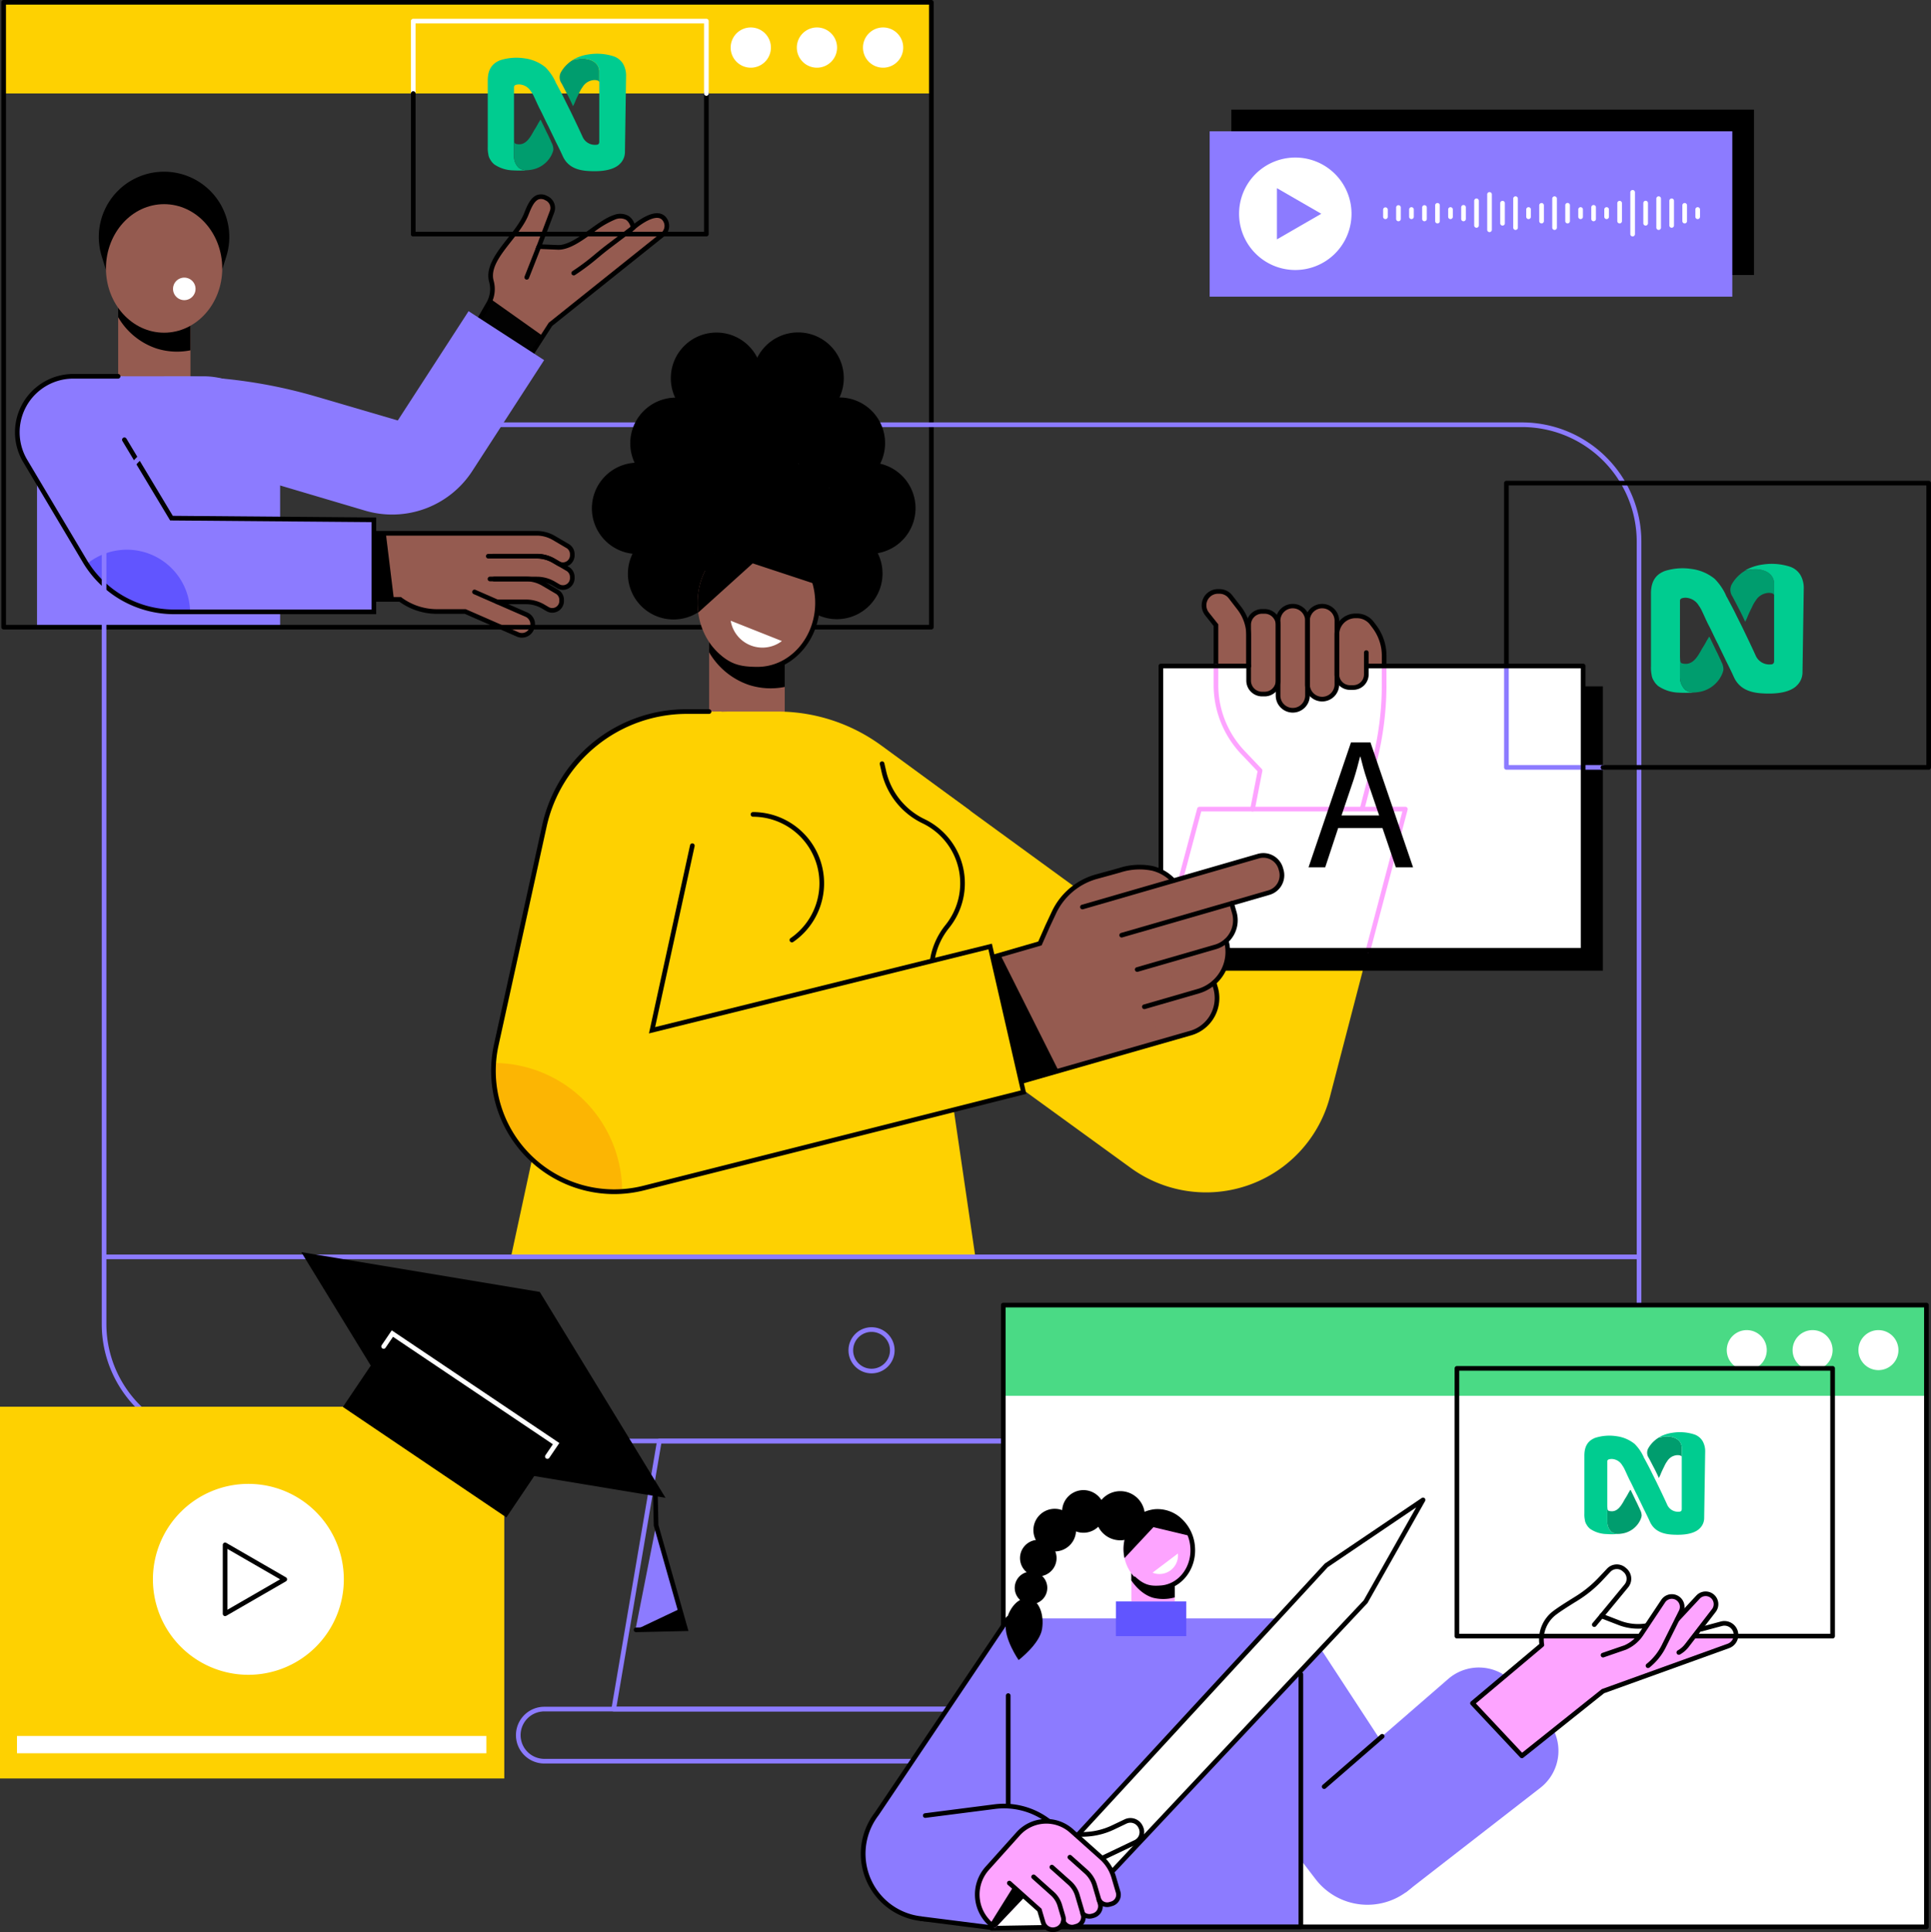 <svg id="img_collaborate" xmlns="http://www.w3.org/2000/svg" xmlns:xlink="http://www.w3.org/1999/xlink" width="531" height="531.235" viewBox="0 0 531 531.235">
  <rect x="0" y="0" width="531" height="531.235" fill="#333333" stroke="none"/>
  <defs>
    <clipPath id="clip-path">
      <rect id="Rectangle_2251" data-name="Rectangle 2251" width="531" height="531.235" fill="none"/>
    </clipPath>
  </defs>
  <rect id="Rectangle_2237" data-name="Rectangle 2237" width="19.88" height="25.695" transform="translate(32.494 79.677)" fill="#955b50"/>
  <g id="Group_5559" data-name="Group 5559">
    <g id="Group_5558" data-name="Group 5558" clip-path="url(#clip-path)">
      <path id="Path_20570" data-name="Path 20570" d="M49.182,128.133V120.6h19.88v16.637a18.691,18.691,0,0,1-9.476-.546,19.287,19.287,0,0,1-10.4-8.554" transform="translate(-16.688 -40.919)"/>
      <path id="Path_20571" data-name="Path 20571" d="M43.082,98.484l15.882-3.92,16.1,3.7,1.09-3.426a17.944,17.944,0,1,0-34.238-.125Z" transform="translate(-13.944 -24.244)"/>
      <path id="Path_20572" data-name="Path 20572" d="M44.1,102.634c0,9.76,7.159,17.672,15.989,17.672s15.989-7.912,15.989-17.672S68.923,84.962,60.092,84.962,44.1,92.874,44.1,102.634" transform="translate(-14.964 -28.828)" fill="#955b50"/>
      <path id="Path_20573" data-name="Path 20573" d="M72.192,117.606a3.094,3.094,0,1,1,1.892,3.944,3.093,3.093,0,0,1-1.892-3.944" transform="translate(-24.435 -39.203)" fill="#fff"/>
      <path id="Path_20574" data-name="Path 20574" d="M198.085,117.259l3.435-5.96a7.994,7.994,0,0,0,.8-6.228c-1.617-6.141,7.3-12.323,9.683-18.628.9-2.242,2.28-5.782,5.368-4.223a2.929,2.929,0,0,1,1.641,3.751l-3.627,9.593,4.972.207c4.964.377,11.194-6.792,15.832-8.266s5.107,2.883,5.107,2.883,6.422-5.709,8.743-2.238a3.053,3.053,0,0,1-.6,4.123l-30.854,24.668-5.262,7.675Z" transform="translate(-67.211 -27.767)" fill="#955b50"/>
      <path id="Path_20575" data-name="Path 20575" d="M238.453,107.55a.64.64,0,0,1-.351-1.174,62.235,62.235,0,0,0,6.267-4.7c.986-.817,2.005-1.662,3.266-2.619l6.784-5.148a.639.639,0,0,1,.773,1.019l-6.784,5.148c-1.239.94-2.248,1.776-3.224,2.585a63.388,63.388,0,0,1-6.382,4.787.634.634,0,0,1-.35.105" transform="translate(-80.691 -31.819)"/>
      <path id="Path_20576" data-name="Path 20576" d="M218.915,111.377a.647.647,0,0,1-.234-.044.64.64,0,0,1-.361-.829l3.325-8.452a.64.64,0,0,1,1.191.468l-3.326,8.452a.64.64,0,0,1-.6.4" transform="translate(-74.062 -34.489)"/>
      <path id="Path_20577" data-name="Path 20577" d="M211.989,141.6l4.423-7.034-14.268-10.123a7.346,7.346,0,0,1-.624,1.314l-3.436,5.96Z" transform="translate(-67.211 -42.224)" fill="#020202"/>
      <path id="Path_20578" data-name="Path 20578" d="M211.729,127.724l-14.922-10.608,3.726-6.464a7.336,7.336,0,0,0,.741-5.746c-1.072-4.071,2.057-8.058,5.084-11.915,1.835-2.337,3.731-4.753,4.619-7.1l.027-.068c.687-1.719,1.628-4.073,3.451-4.762a3.361,3.361,0,0,1,2.776.263,3.574,3.574,0,0,1,1.95,4.547l-3.313,8.765,4.086.17c2.743.214,6.01-2.141,9.175-4.412,2.29-1.642,4.453-3.193,6.436-3.824a4.662,4.662,0,0,1,4.088.262,4.175,4.175,0,0,1,1.584,2.1c1.4-1.093,4.369-3.136,6.7-2.836a3.011,3.011,0,0,1,2.2,1.373,3.7,3.7,0,0,1-.737,4.979l-30.773,24.6ZM198.5,116.747l12.886,9.159,6.289-9.728,30.935-24.732a2.423,2.423,0,0,0,.478-3.261,1.767,1.767,0,0,0-1.308-.824c-2.09-.27-5.389,2.2-6.485,3.177l-.929.827-.131-1.236a3.4,3.4,0,0,0-1.284-2.234,3.483,3.483,0,0,0-2.994-.108,25.472,25.472,0,0,0-6.078,3.645c-3.351,2.4-6.814,4.9-9.995,4.649l-5.834-.242,3.938-10.42a2.3,2.3,0,0,0-1.282-2.931,2.17,2.17,0,0,0-1.8-.23c-1.3.49-2.117,2.542-2.716,4.041-.975,2.577-2.933,5.071-4.827,7.485-2.965,3.775-5.764,7.342-4.854,10.8a8.593,8.593,0,0,1-.877,6.724Z" transform="translate(-66.778 -27.439)"/>
      <path id="Path_20579" data-name="Path 20579" d="M152.03,129.5l-19.469,30.05L110.2,153a138.668,138.668,0,0,0-38.99-5.594H68.3v27.32h22.8l32.471,9.612a26.25,26.25,0,0,0,29.48-10.9L172.8,142.957Z" transform="translate(-23.176 -43.939)" fill="#8c7bff"/>
      <path id="Path_20580" data-name="Path 20580" d="M82.257,225.082H15.409V177.728A21.132,21.132,0,0,1,36.541,156.6H61.225a21.032,21.032,0,0,1,21.033,21.033Z" transform="translate(-5.228 -53.134)" fill="#8c7bff"/>
      <path id="Path_20581" data-name="Path 20581" d="M193.627,245.187l16.652,7.278a2.2,2.2,0,0,1,1.137,2.9l-.619,1.417a2.2,2.2,0,0,1-2.9,1.137l-16.652-7.278Z" transform="translate(-64.89 -83.193)" fill="#955b50"/>
      <path id="Path_20582" data-name="Path 20582" d="M189.756,221.946H163.939s-.056,10.94,0,12.012a10.125,10.125,0,0,0,10.116,9.484h16.272Z" transform="translate(-55.617 -75.308)" fill="#955b50"/>
      <path id="Path_20583" data-name="Path 20583" d="M216.932,242.23l3.808,2.234a2.569,2.569,0,0,1,1.27,2.217v.337a2.57,2.57,0,0,1-3.87,2.217l-1.208-.708a9.274,9.274,0,0,0-4.69-1.274h-13.1v-6.3h13.1a9.268,9.268,0,0,1,4.69,1.274" transform="translate(-67.571 -81.758)" fill="#955b50"/>
      <path id="Path_20584" data-name="Path 20584" d="M220.468,232.717l3.808,2.234a2.569,2.569,0,0,1,1.27,2.217v.337a2.57,2.57,0,0,1-3.87,2.217l-1.208-.708a9.274,9.274,0,0,0-4.69-1.274h-14.84v-6.3h14.84a9.268,9.268,0,0,1,4.69,1.274" transform="translate(-68.179 -78.53)" fill="#955b50"/>
      <path id="Path_20585" data-name="Path 20585" d="M220.468,223.22l3.808,2.234a2.57,2.57,0,0,1,1.27,2.218v.336a2.57,2.57,0,0,1-3.87,2.217l-1.208-.708a9.274,9.274,0,0,0-4.69-1.274h-14.84v-6.3h14.84a9.275,9.275,0,0,1,4.69,1.274" transform="translate(-68.179 -75.308)" fill="#955b50"/>
      <path id="Path_20586" data-name="Path 20586" d="M136.72,221.946h31.161l1.278,3.812,1.025,17.684h-3.777c-6.607,0-9.975-3.326-9.975-3.326H136.72Z" transform="translate(-46.39 -75.308)" fill="#955b50"/>
      <path id="Path_20587" data-name="Path 20587" d="M152.488,221.946H136.72v18.171h17.992Z" transform="translate(-46.39 -75.307)"/>
      <path id="Path_20588" data-name="Path 20588" d="M220.75,249.9a3.2,3.2,0,0,1-1.624-.447l-1.207-.708a8.642,8.642,0,0,0-4.366-1.185h-7.921a.639.639,0,1,1,0-1.278h7.921a9.92,9.92,0,0,1,5.013,1.361l1.208.708a1.931,1.931,0,0,0,2.908-1.666v-.337a1.94,1.94,0,0,0-.954-1.666l-3.808-2.234a8.645,8.645,0,0,0-4.367-1.186h-9.906a.64.64,0,1,1,0-1.279h9.906a9.918,9.918,0,0,1,5.013,1.362l3.808,2.234a3.22,3.22,0,0,1,1.586,2.768v.337a3.224,3.224,0,0,1-3.21,3.216" transform="translate(-68.881 -81.429)"/>
      <path id="Path_20589" data-name="Path 20589" d="M224.076,240.391a3.2,3.2,0,0,1-1.623-.447l-1.208-.708a8.639,8.639,0,0,0-4.366-1.186H205.142a.639.639,0,1,1,0-1.278h11.737a9.912,9.912,0,0,1,5.013,1.362l1.208.708a1.931,1.931,0,0,0,2.908-1.666v-.337a1.939,1.939,0,0,0-.954-1.666l-3.808-2.234a8.639,8.639,0,0,0-4.367-1.186H204.821a.64.64,0,0,1,0-1.279h12.058a9.911,9.911,0,0,1,5.013,1.362l3.808,2.234a3.221,3.221,0,0,1,1.586,2.769v.337a3.222,3.222,0,0,1-3.21,3.215" transform="translate(-69.28 -78.201)"/>
      <path id="Path_20590" data-name="Path 20590" d="M189.589,250.31a3.519,3.519,0,0,1-1.417-.3l-14.322-6.257h-7.962a17.553,17.553,0,0,1-10-3.33l-20.136,0v-19.45H193.66a9.919,9.919,0,0,1,5.013,1.362l3.808,2.235a3.217,3.217,0,0,1,1.586,2.768v.337a3.208,3.208,0,0,1-4.834,2.768l-1.208-.708a8.639,8.639,0,0,0-4.366-1.186H180.334a.639.639,0,1,1,0-1.278h13.326a9.92,9.92,0,0,1,5.013,1.361l1.208.708a1.931,1.931,0,0,0,2.908-1.666v-.337a1.936,1.936,0,0,0-.953-1.665l-3.809-2.235a8.643,8.643,0,0,0-4.367-1.186H137.031v16.892l19.3,0,.176.142a16.459,16.459,0,0,0,9.391,3.187h8.218l14.566,6.366a2.26,2.26,0,0,0,2.978-1.167l.06-.139a2.262,2.262,0,0,0-1.166-2.978l-14.257-6.23a.639.639,0,1,1,.512-1.171l14.257,6.229a3.54,3.54,0,0,1,1.826,4.662l-.06.139a3.546,3.546,0,0,1-3.245,2.124" transform="translate(-46.061 -74.979)"/>
      <path id="Path_20591" data-name="Path 20591" d="M105.234,196.058,49.58,195.6,36.639,174.057V156.6H22.587a15.4,15.4,0,0,0-13.23,23.268l16.418,27.592A28.47,28.47,0,0,0,50.24,221.367h54.994Z" transform="translate(-2.432 -53.134)" fill="#8c7bff"/>
      <path id="Path_20592" data-name="Path 20592" d="M64.52,245.853a17.391,17.391,0,0,0-28.434-13.131,28.459,28.459,0,0,0,23.966,13.131Z" transform="translate(-12.244 -77.621)" fill="#6155ff"/>
      <path id="Path_20593" data-name="Path 20593" d="M105.543,221.677H49.909a29.242,29.242,0,0,1-25.015-14.223L8.476,179.862a16.035,16.035,0,0,1,13.78-24.234H34.6a.64.64,0,0,1,0,1.279H22.257a14.755,14.755,0,0,0-12.681,22.3L25.994,206.8a27.955,27.955,0,0,0,23.915,13.6h54.355V196.364l-55.378-.457L35.76,174.057a.64.64,0,0,1,1.1-.659l12.757,21.236,55.93.46Z" transform="translate(-2.101 -52.805)"/>
      <rect id="Rectangle_2238" data-name="Rectangle 2238" width="255.104" height="25.059" transform="translate(1.002 0.64)" fill="#fed101"/>
      <path id="Path_20594" data-name="Path 20594" d="M370.243,16.96a5.531,5.531,0,1,1-5.531-5.531,5.531,5.531,0,0,1,5.531,5.531" transform="translate(-121.872 -3.878)" fill="#fff"/>
      <path id="Path_20595" data-name="Path 20595" d="M342.709,16.96a5.531,5.531,0,1,1-5.531-5.531,5.531,5.531,0,0,1,5.531,5.531" transform="translate(-112.529 -3.878)" fill="#fff"/>
      <path id="Path_20596" data-name="Path 20596" d="M315.175,16.96a5.531,5.531,0,1,1-5.531-5.531,5.531,5.531,0,0,1,5.531,5.531" transform="translate(-103.187 -3.878)" fill="#fff"/>
      <path id="Path_20597" data-name="Path 20597" d="M256.291,173.074H1.187a.64.64,0,0,1-.64-.64V.64A.64.64,0,0,1,1.187,0h255.1a.64.64,0,0,1,.64.64v171.8a.64.64,0,0,1-.64.64M1.826,171.8H255.652V1.279H1.826Z" transform="translate(-0.186)"/>
      <path id="Path_20598" data-name="Path 20598" d="M252.274,77.875h-80.61a.64.64,0,0,1,0-1.279h79.97V38.569a.64.64,0,1,1,1.279,0V77.235a.64.64,0,0,1-.64.64" transform="translate(-58.029 -12.87)"/>
      <path id="Path_20599" data-name="Path 20599" d="M252.274,28.993a.639.639,0,0,1-.64-.64V9.1H172.3V28.353a.64.64,0,0,1-1.279,0V8.465a.64.64,0,0,1,.64-.64h80.61a.64.64,0,0,1,.64.64V28.353a.64.64,0,0,1-.64.64" transform="translate(-58.029 -2.655)" fill="#fff"/>
      <path id="Path_20600" data-name="Path 20600" d="M171.664,77.875a.639.639,0,0,1-.64-.64V38.569a.64.64,0,0,1,1.279,0V77.235a.639.639,0,0,1-.64.64" transform="translate(-58.029 -12.87)"/>
      <path id="Path_20602" data-name="Path 20602" d="M432.948,456.5H75.125a32.814,32.814,0,0,1-32.778-32.778V208.57a32.815,32.815,0,0,1,32.778-32.778H432.948a32.815,32.815,0,0,1,32.778,32.778V423.726A32.815,32.815,0,0,1,432.948,456.5M75.125,177.071a31.534,31.534,0,0,0-31.5,31.5V423.726a31.534,31.534,0,0,0,31.5,31.5H432.948a31.534,31.534,0,0,0,31.5-31.5V208.57a31.534,31.534,0,0,0-31.5-31.5Z" transform="translate(-14.369 -59.647)" fill="#8c7bff"/>
      <path id="Path_20603" data-name="Path 20603" d="M332.969,223.362a12.556,12.556,0,1,0,17.757-.032,12.556,12.556,0,0,0-17.757.032" transform="translate(-111.736 -74.535)"/>
      <path id="Path_20604" data-name="Path 20604" d="M265,223.485a12.556,12.556,0,1,0,17.757-.032,12.556,12.556,0,0,0-17.757.032" transform="translate(-88.672 -74.576)"/>
      <path id="Path_20605" data-name="Path 20605" d="M284,196.179a12.556,12.556,0,1,0,17.757-.032,12.556,12.556,0,0,0-17.757.032" transform="translate(-95.12 -65.311)"/>
      <path id="Path_20606" data-name="Path 20606" d="M250.013,196.241a12.556,12.556,0,1,0,17.757-.032,12.556,12.556,0,0,0-17.757.032" transform="translate(-83.588 -65.332)"/>
      <path id="Path_20607" data-name="Path 20607" d="M265.98,169.167a12.556,12.556,0,1,0,17.757-.032,12.556,12.556,0,0,0-17.757.032" transform="translate(-89.006 -56.146)"/>
      <path id="Path_20608" data-name="Path 20608" d="M316.849,142.031A12.556,12.556,0,1,0,334.605,142a12.556,12.556,0,0,0-17.757.032" transform="translate(-106.266 -46.939)"/>
      <path id="Path_20609" data-name="Path 20609" d="M282.862,142.093a12.556,12.556,0,1,0,17.757-.032,12.556,12.556,0,0,0-17.757.032" transform="translate(-94.734 -46.96)"/>
      <path id="Path_20610" data-name="Path 20610" d="M334.034,169.105a12.556,12.556,0,1,0,17.757-.032,12.556,12.556,0,0,0-17.757.032" transform="translate(-112.097 -56.125)"/>
      <rect id="Rectangle_2239" data-name="Rectangle 2239" width="20.785" height="26.18" transform="translate(195.006 171.48)" fill="#955b50"/>
      <path id="Path_20611" data-name="Path 20611" d="M295.153,267.426v-7.88h20.785V276.94a19.552,19.552,0,0,1-9.908-.571,20.165,20.165,0,0,1-10.876-8.943" transform="translate(-100.147 -88.065)"/>
      <path id="Path_20612" data-name="Path 20612" d="M290.331,241.541c0,10.069,7.385,18.231,16.495,18.231s16.495-8.162,16.495-18.231-7.385-18.231-16.495-18.231-16.495,8.162-16.495,18.231" transform="translate(-98.511 -75.77)" fill="#955b50"/>
      <path id="Path_20613" data-name="Path 20613" d="M307.7,260.083c-5.3,0-8.785-.866-13.109-5.6a.64.64,0,0,1,.944-.863c4.026,4.407,7.131,5.182,12.165,5.182,8.742,0,15.855-7.891,15.855-17.592S316.442,223.62,307.7,223.62a15.5,15.5,0,0,0-13.592,8.53.64.64,0,0,1-1.124-.611,16.979,16.979,0,0,1,14.716-9.2c9.447,0,17.134,8.465,17.134,18.87s-7.687,18.871-17.134,18.871" transform="translate(-99.385 -75.442)"/>
      <path id="Path_20614" data-name="Path 20614" d="M306.826,223.31c-9.11,0-16.495,8.162-16.495,18.231a20.339,20.339,0,0,0,.176,2.665L305.5,230.669l17.136,5.658c-2.03-7.527-8.336-13.016-15.806-13.016" transform="translate(-98.511 -75.77)"/>
      <path id="Path_20615" data-name="Path 20615" d="M304.119,258.319a8.841,8.841,0,0,0,14.082,5.586Z" transform="translate(-103.189 -87.649)" fill="#fff"/>
      <path id="Path_20616" data-name="Path 20616" d="M299.966,169.105a12.556,12.556,0,1,0,17.757-.032,12.556,12.556,0,0,0-17.757.032" transform="translate(-100.538 -56.125)"/>
      <path id="Path_20617" data-name="Path 20617" d="M312.723,196.241a12.556,12.556,0,1,0,17.757-.032,12.556,12.556,0,0,0-17.757.032" transform="translate(-104.866 -65.332)"/>
      <path id="Path_20618" data-name="Path 20618" d="M346.709,196.179a12.556,12.556,0,1,0,17.756-.032,12.556,12.556,0,0,0-17.756.032" transform="translate(-116.398 -65.311)"/>
      <path id="Path_20619" data-name="Path 20619" d="M484.853,395.245h-3.225v-2.352Z" transform="translate(-163.419 -133.311)"/>
      <path id="Path_20620" data-name="Path 20620" d="M483.539,395.485Z" transform="translate(-164.068 -134.19)" fill="#fed101"/>
      <path id="Path_20621" data-name="Path 20621" d="M429.82,368.073H429.2v-.454l.215.157L356.554,314.7l-31.335,43.491,96.092,69.727a35.222,35.222,0,0,0,54.771-19.634l10.467-40.207Z" transform="translate(-110.349 -106.778)" fill="#fed101"/>
      <rect id="Rectangle_2240" data-name="Rectangle 2240" width="116.112" height="78.169" transform="translate(324.661 188.726)"/>
      <rect id="Rectangle_2241" data-name="Rectangle 2241" width="116.112" height="78.169" transform="translate(319.226 183.126)" fill="#fff"/>
      <path id="Path_20622" data-name="Path 20622" d="M653.185,305.358H626.66a.64.64,0,0,1-.64-.64V276.845a.64.64,0,1,1,1.279,0v27.234h25.886a.64.64,0,1,1,0,1.279" transform="translate(-212.412 -93.718)" fill="#8c7bff"/>
      <path id="Path_20623" data-name="Path 20623" d="M742.773,279.529H653.185a.64.64,0,0,1,0-1.279h88.948V201.36H627.3v49a.639.639,0,0,1-1.278,0V200.721a.639.639,0,0,1,.64-.64H742.773a.64.64,0,0,1,.64.64v78.169a.64.64,0,0,1-.64.64" transform="translate(-212.413 -67.889)"/>
      <path id="Path_20625" data-name="Path 20625" d="M505.385,246.126h-.436a3.82,3.82,0,0,0-2.99,6.2l2.451,3.082v11.232H513.4v-8.374a12.282,12.282,0,0,0-2.557-7.5l-2.429-3.15a3.821,3.821,0,0,0-3.025-1.487" transform="translate(-170.033 -83.512)" fill="#955b50"/>
      <path id="Path_20626" data-name="Path 20626" d="M535.987,252.186a4.044,4.044,0,0,1,4.044,4.044v20.591a4.044,4.044,0,1,1-8.088,0V256.23a4.044,4.044,0,0,1,4.044-4.044" transform="translate(-180.491 -85.568)" fill="#955b50"/>
      <path id="Path_20627" data-name="Path 20627" d="M548.23,252.186a4.044,4.044,0,0,1,4.044,4.044v17.524a4.044,4.044,0,1,1-8.088,0V256.23a4.044,4.044,0,0,1,4.044-4.044" transform="translate(-184.645 -85.568)" fill="#955b50"/>
      <path id="Path_20628" data-name="Path 20628" d="M566.737,259.247l-.691-.915a5.1,5.1,0,0,0-4.067-2.024h-.454a5.1,5.1,0,0,0-5.1,5.1v11.008a3.594,3.594,0,0,0,3.594,3.594h.9a3.594,3.594,0,0,0,3.594-3.594v-2.836h4.911v-2.308a13.309,13.309,0,0,0-2.69-8.021" transform="translate(-188.799 -86.967)" fill="#955b50"/>
      <path id="Path_20629" data-name="Path 20629" d="M519.7,258.126v15.345a3.7,3.7,0,0,0,3.7,3.7h.7a3.7,3.7,0,0,0,3.7-3.7V258.126a3.7,3.7,0,0,0-3.7-3.7h-.7a3.7,3.7,0,0,0-3.7,3.7" transform="translate(-176.337 -86.33)" fill="#955b50"/>
      <path id="Path_20630" data-name="Path 20630" d="M535.659,281.176a4.689,4.689,0,0,1-4.684-4.684V255.9a4.684,4.684,0,0,1,9.367,0v20.591a4.689,4.689,0,0,1-4.684,4.684m0-28.679a3.409,3.409,0,0,0-3.405,3.4v20.591a3.405,3.405,0,0,0,6.81,0V255.9a3.409,3.409,0,0,0-3.405-3.4" transform="translate(-180.163 -85.24)"/>
      <path id="Path_20631" data-name="Path 20631" d="M547.9,278.11a4.689,4.689,0,0,1-4.684-4.684V255.9a4.684,4.684,0,0,1,9.367,0v17.524a4.689,4.689,0,0,1-4.684,4.684m0-25.612a3.409,3.409,0,0,0-3.4,3.4v17.524a3.4,3.4,0,0,0,6.81,0V255.9a3.409,3.409,0,0,0-3.405-3.4" transform="translate(-184.317 -85.24)"/>
      <path id="Path_20632" data-name="Path 20632" d="M513.069,266.949a.64.64,0,0,1-.64-.64v-8.374a11.706,11.706,0,0,0-2.424-7.112l-2.429-3.149a3.2,3.2,0,0,0-2.518-1.238h-.437a3.181,3.181,0,0,0-2.49,5.159l2.59,3.258V266.31a.64.64,0,0,1-1.279,0V255.3l-2.312-2.907a4.459,4.459,0,0,1,3.49-7.234h.437a4.488,4.488,0,0,1,3.531,1.736l2.429,3.15a12.985,12.985,0,0,1,2.69,7.892v8.374a.639.639,0,0,1-.64.64" transform="translate(-169.706 -83.184)"/>
      <path id="Path_20633" data-name="Path 20633" d="M560.595,276.319h-.9a4.238,4.238,0,0,1-4.234-4.234V261.076a5.743,5.743,0,0,1,5.737-5.737h.453a5.767,5.767,0,0,1,4.577,2.279l.692.916a14.028,14.028,0,0,1,2.818,8.406v2.309a.639.639,0,0,1-1.278,0v-2.309A12.745,12.745,0,0,0,565.9,259.3l-.691-.915a4.48,4.48,0,0,0-3.557-1.771H561.2a4.464,4.464,0,0,0-4.458,4.458v11.008a2.958,2.958,0,0,0,2.955,2.955h.9a2.958,2.958,0,0,0,2.955-2.955v-5.978a.64.64,0,1,1,1.279,0v5.978a4.238,4.238,0,0,1-4.234,4.234" transform="translate(-188.471 -86.638)"/>
      <path id="Path_20634" data-name="Path 20634" d="M523.765,277.478h-.7a4.34,4.34,0,0,1-4.335-4.335V257.8a4.34,4.34,0,0,1,4.335-4.335h.7A4.34,4.34,0,0,1,528.1,257.8v15.345a4.34,4.34,0,0,1-4.335,4.335m-.7-22.736a3.059,3.059,0,0,0-3.056,3.056v15.345a3.06,3.06,0,0,0,3.056,3.056h.7a3.06,3.06,0,0,0,3.056-3.056V257.8a3.059,3.059,0,0,0-3.056-3.056Z" transform="translate(-176.009 -86.001)"/>
      <path id="Path_20635" data-name="Path 20635" d="M515.831,316.845a.641.641,0,0,1-.628-.761l2-10.3-4.453-4.686a27.568,27.568,0,0,1-7.619-19.074v-5.179a.64.64,0,0,1,1.279,0v5.179a26.3,26.3,0,0,0,7.266,18.194l4.68,4.923a.638.638,0,0,1,.164.562l-2.063,10.625a.639.639,0,0,1-.627.518" transform="translate(-171.394 -93.718)" fill="#fda4ff"/>
      <path id="Path_20636" data-name="Path 20636" d="M566.612,316.87a.621.621,0,0,1-.161-.02.64.64,0,0,1-.458-.78l3.3-12.715a84.916,84.916,0,0,0,2.729-21.348v-4.838a.639.639,0,1,1,1.279,0v4.838a86.241,86.241,0,0,1-2.77,21.671l-3.3,12.715a.638.638,0,0,1-.618.478" transform="translate(-192.038 -93.828)" fill="#fda4ff"/>
      <path id="Path_20637" data-name="Path 20637" d="M483.211,375.858a.621.621,0,0,1-.165-.022.639.639,0,0,1-.453-.782l10.362-38.824a.64.64,0,0,1,.618-.474H550.2a.639.639,0,0,1,.618.8l-10.261,38.824a.64.64,0,0,1-1.237-.327l10.049-38.021H494.064l-10.235,38.349a.64.64,0,0,1-.618.474" transform="translate(-163.739 -113.924)" fill="#fda4ff"/>
      <path id="Path_20638" data-name="Path 20638" d="M598.952,355.652H482.84a.64.64,0,0,1-.64-.64V276.844a.64.64,0,0,1,.64-.64h24.136a.64.64,0,1,1,0,1.279h-23.5v76.89H598.312v-76.89H539.474a.64.64,0,0,1,0-1.279h59.478a.64.64,0,0,1,.64.64v78.169a.64.64,0,0,1-.64.64" transform="translate(-163.613 -93.718)"/>
      <path id="Path_20639" data-name="Path 20639" d="M340.381,446.35H212.58l30.609-141.786c3.19-1.248,13.365-8.44,29.855-8.44h12.872a48.374,48.374,0,0,1,28.59,9.352l24.444,17.91-8.569,54.838Z" transform="translate(-72.13 -100.477)" fill="#fed101"/>
      <path id="Path_20640" data-name="Path 20640" d="M388,410.768a.639.639,0,0,1-.622-.5l-7.1-31.005a20.245,20.245,0,0,1,3.857-17.291,18.292,18.292,0,0,0-6.088-28.025,20.733,20.733,0,0,1-11.31-13.851l-.563-2.458a.639.639,0,0,1,1.247-.285l.563,2.458A19.459,19.459,0,0,0,378.611,332.8a19.572,19.572,0,0,1,6.511,29.984,18.962,18.962,0,0,0-3.6,16.195l7.1,31.005a.641.641,0,0,1-.624.782" transform="translate(-124.239 -107.512)"/>
      <path id="Path_20641" data-name="Path 20641" d="M323.766,373.778a.639.639,0,0,1-.363-1.166,18.3,18.3,0,0,0-10.364-33.378.64.64,0,0,1,0-1.279h0a19.577,19.577,0,0,1,11.088,35.71.636.636,0,0,1-.362.113" transform="translate(-105.999 -114.67)"/>
      <path id="Path_20642" data-name="Path 20642" d="M502.026,356.29l-41.577,12.021,2.9,10.03,41.576-12.021a5.22,5.22,0,1,0-2.9-10.03" transform="translate(-156.233 -120.821)" fill="#955b50"/>
      <path id="Path_20643" data-name="Path 20643" d="M456,371.391l-22.031,6.37-8.185,17.789,7.337,25.659,34.331-9.926Z" transform="translate(-144.471 -126.015)" fill="#955b50"/>
      <path id="Path_20644" data-name="Path 20644" d="M497.312,388.731l-1.545-5.345-10.03,2.9,1.758,6.08L471.9,396.875l2.9,10.029,14.858-4.3a11.206,11.206,0,0,0,7.653-13.878" transform="translate(-160.118 -130.085)" fill="#955b50"/>
      <path id="Path_20645" data-name="Path 20645" d="M492.58,407.661l-1.888-6.387-10.03,2.9,1.758,6.08-15.594,4.509,2.9,10.03,15.939-4.552a10.1,10.1,0,0,0,6.915-12.58" transform="translate(-158.397 -136.155)" fill="#955b50"/>
      <rect id="Rectangle_2242" data-name="Rectangle 2242" width="40.855" height="35.481" transform="translate(269.985 264.034) rotate(-16.126)" fill="#955b50"/>
      <path id="Path_20646" data-name="Path 20646" d="M413.758,397.391l-5.12,1.481,9.855,34.085,11.432-3.331Z" transform="translate(-138.653 -134.837)"/>
      <path id="Path_20647" data-name="Path 20647" d="M435.98,377.146l1.755-3.747a18.345,18.345,0,0,1,11.8-9.919c2.546-.692,4.942-1.349,5.915-1.63a18.178,18.178,0,0,1,9.468-.606,8.119,8.119,0,0,1,6.8,5.72l.04.141a3.069,3.069,0,0,1-3.533,3.864c-2.654-.507-4.559-1.036-7.484-.19Z" transform="translate(-147.931 -122.453)" fill="#955b50"/>
      <path id="Path_20648" data-name="Path 20648" d="M408.31,386.8a.64.64,0,0,1-.177-1.254L423.83,381l1.96-4.446,1.761-3.76a18.947,18.947,0,0,1,12.208-10.265c2.106-.573,4.84-1.321,5.9-1.629l.066-.015c.066-.013.177-.051.332-.1a18.439,18.439,0,0,1,9.365-.505l.11.028a12.268,12.268,0,0,1,5.939,3.54.639.639,0,1,1-.959.845,10.929,10.929,0,0,0-5.288-3.143l-.064-.019a17.215,17.215,0,0,0-8.72.474c-.2.063-.35.108-.449.13-1.088.313-3.8,1.056-5.9,1.626a17.674,17.674,0,0,0-11.385,9.573l-1.755,3.747-2.194,4.98-16.272,4.7a.634.634,0,0,1-.178.025" transform="translate(-138.325 -122.124)"/>
      <path id="Path_20649" data-name="Path 20649" d="M415.211,438.258a.639.639,0,0,1-.176-1.254l52.857-15.126a9.385,9.385,0,0,0,6.429-11.638l-.41-1.415a.639.639,0,0,1,1.228-.355l.411,1.414a10.663,10.663,0,0,1-7.307,13.222l-52.856,15.126a.627.627,0,0,1-.176.025" transform="translate(-140.666 -138.439)"/>
      <path id="Path_20650" data-name="Path 20650" d="M497.377,375.686l-29.533,8.539,2.9,10.03,22.59-6.532a7.228,7.228,0,0,0,4.935-8.951Z" transform="translate(-158.742 -127.472)" fill="#955b50"/>
      <path id="Path_20651" data-name="Path 20651" d="M475.962,410.01a.64.64,0,0,1-.177-1.254l14.858-4.3a10.6,10.6,0,0,0,7.241-13,.639.639,0,1,1,1.232-.345A11.879,11.879,0,0,1,491,405.689l-14.859,4.3a.634.634,0,0,1-.178.025" transform="translate(-161.28 -132.55)"/>
      <path id="Path_20652" data-name="Path 20652" d="M472.99,394.452a.64.64,0,0,1-.177-1.254l21.48-6.211a7,7,0,0,0,4.779-8.665l-.727-2.516a.639.639,0,1,1,1.228-.355l.727,2.515a8.277,8.277,0,0,1-5.652,10.249l-21.48,6.211a.636.636,0,0,1-.178.025" transform="translate(-160.271 -127.236)"/>
      <path id="Path_20653" data-name="Path 20653" d="M460.971,378.237a.64.64,0,0,1-.177-1.254l40.482-11.706a4.336,4.336,0,0,0,2.961-5.37l-.135-.469a4.336,4.336,0,0,0-5.371-2.961l-48.39,13.992a.64.64,0,0,1-.355-1.229l48.39-13.992a5.615,5.615,0,0,1,6.954,3.835l.135.469a5.615,5.615,0,0,1-3.834,6.955l-40.483,11.7a.634.634,0,0,1-.178.025" transform="translate(-152.526 -120.462)"/>
      <path id="Path_20654" data-name="Path 20654" d="M341.945,360.72l-92.97,23.032,19.138-87.628h-9.733A39.913,39.913,0,0,0,219.4,327.466l-13.261,60.313a33.227,33.227,0,0,0,40.585,39.351l104.4-26.359Z" transform="translate(-69.673 -100.477)" fill="#fed101"/>
      <path id="Path_20655" data-name="Path 20655" d="M240.769,477.693a35.422,35.422,0,0,0-35.329-35.326,33.257,33.257,0,0,0,35.329,35.326" transform="translate(-69.679 -150.098)" fill="#fcb503"/>
      <path id="Path_20656" data-name="Path 20656" d="M238.174,428.469a33.892,33.892,0,0,1-32.983-41.156L218.452,327a40.55,40.55,0,0,1,39.606-31.844h6.3a.64.64,0,0,1,0,1.279h-6.3a39.514,39.514,0,0,0-38.357,30.84l-13.261,60.313a32.587,32.587,0,0,0,39.8,38.593l103.8-26.206-8.895-38.806-93.337,23.122,11.3-51.751a.639.639,0,0,1,1.249.272L249.5,382.555l92.6-22.941,9.465,41.3L246.557,427.421a34.25,34.25,0,0,1-8.383,1.048" transform="translate(-69.349 -100.148)"/>
      <path id="Path_20657" data-name="Path 20657" d="M552.78,332.5l-3.566,10.8h-4.586L556.3,308.959h5.35L573.366,343.3h-4.739l-3.669-10.8Zm11.261-3.465-3.363-9.885c-.764-2.243-1.274-4.281-1.783-6.267h-.1c-.51,2.038-1.07,4.127-1.733,6.216l-3.363,9.936Z" transform="translate(-184.795 -104.832)"/>
      <path id="Path_20658" data-name="Path 20658" d="M465.036,523.367H43.146a.64.64,0,0,1,0-1.279h421.89a.64.64,0,1,1,0,1.279" transform="translate(-14.423 -177.147)" fill="#8c7bff"/>
      <path id="Path_20659" data-name="Path 20659" d="M396.913,673.715H255.11a.64.64,0,0,1-.631-.747l12.548-73.7a.639.639,0,0,1,.63-.532H384.365a.639.639,0,0,1,.63.532l12.547,73.7a.639.639,0,0,1-.63.747m-141.045-1.279H396.155l-12.33-72.425H268.2Z" transform="translate(-86.343 -203.153)" fill="#8c7bff"/>
      <path id="Path_20660" data-name="Path 20660" d="M402.519,725.887H222.543a7.8,7.8,0,1,1,0-15.6H402.519a7.8,7.8,0,1,1,0,15.6M222.543,711.565a6.521,6.521,0,1,0,0,13.043H402.519a6.521,6.521,0,1,0,0-13.043Z" transform="translate(-72.863 -241.004)" fill="#8c7bff"/>
      <path id="Path_20661" data-name="Path 20661" d="M359.494,565.027a6.342,6.342,0,1,1,6.342-6.341,6.348,6.348,0,0,1-6.342,6.341m0-11.4a5.063,5.063,0,1,0,5.063,5.063,5.069,5.069,0,0,0-5.063-5.063" transform="translate(-119.827 -187.413)" fill="#8c7bff"/>
      <rect id="Rectangle_2243" data-name="Rectangle 2243" width="253.853" height="170.952" transform="translate(275.887 358.842)" fill="#fff"/>
      <rect id="Rectangle_2244" data-name="Rectangle 2244" width="253.853" height="24.936" transform="translate(275.887 358.842)" fill="#4ada85"/>
      <path id="Path_20662" data-name="Path 20662" d="M784.49,559.041a5.5,5.5,0,1,1-5.5-5.5,5.5,5.5,0,0,1,5.5,5.5" transform="translate(-262.447 -187.818)" fill="#fff"/>
      <path id="Path_20663" data-name="Path 20663" d="M757.091,559.041a5.5,5.5,0,1,1-5.5-5.5,5.5,5.5,0,0,1,5.5,5.5" transform="translate(-253.15 -187.818)" fill="#fff"/>
      <path id="Path_20664" data-name="Path 20664" d="M729.693,559.041a5.5,5.5,0,1,1-5.5-5.5,5.5,5.5,0,0,1,5.5,5.5" transform="translate(-243.854 -187.818)" fill="#fff"/>
      <path id="Path_20665" data-name="Path 20665" d="M671.1,714.39H417.244a.639.639,0,0,1-.64-.639V542.8a.639.639,0,0,1,.64-.64H671.1a.639.639,0,0,1,.64.64V713.752a.639.639,0,0,1-.64.639m-253.213-1.278H670.457V543.439H417.883Z" transform="translate(-141.356 -183.958)"/>
      <path id="Path_20666" data-name="Path 20666" d="M553.148,748.547a17.971,17.971,0,0,1-25.2-3.332l-38.187-49.828,34.144-21.864,32.571,49.828a17.971,17.971,0,0,1-3.332,25.2" transform="translate(-166.18 -228.531)" fill="#8c7bff"/>
      <path id="Path_20667" data-name="Path 20667" d="M366.291,752.5a17.971,17.971,0,0,0,25.2-3.332L431.3,697.218l-32.158-23.694L362.96,727.3a17.971,17.971,0,0,0,3.332,25.2" transform="translate(-121.896 -228.531)" fill="#8c7bff"/>
      <path id="Path_20668" data-name="Path 20668" d="M376.861,756.52a18.615,18.615,0,0,1-14.733-29.935l36.16-53.747a.639.639,0,0,1,.91-.157l32.158,23.694a.639.639,0,0,1,.128.9l-39.813,51.949a18.491,18.491,0,0,1-12.331,7.129,18.9,18.9,0,0,1-2.479.164m-10.5-4.858a17.352,17.352,0,0,0,24.3-3.214l39.417-51.432-31.1-22.911-35.81,53.225a17.362,17.362,0,0,0,3.19,24.331" transform="translate(-121.572 -228.202)"/>
      <rect id="Rectangle_2245" data-name="Rectangle 2245" width="80.483" height="84.235" transform="translate(277.246 444.993)" fill="#8c7bff"/>
      <path id="Path_20669" data-name="Path 20669" d="M499.784,766.532H419.3a.64.64,0,0,1-.64-.64V702.319a.639.639,0,1,1,1.278,0v62.934h79.2V696.47a.639.639,0,1,1,1.278,0v69.422a.639.639,0,0,1-.639.64" transform="translate(-142.054 -236.099)"/>
      <path id="Path_20670" data-name="Path 20670" d="M403.72,785.163l-20.343-2.581,1.14-28.366,19.173-2.459a20.175,20.175,0,0,1,22.318,15.9Z" transform="translate(-130.082 -255.019)" fill="#8c7bff"/>
      <path id="Path_20671" data-name="Path 20671" d="M403.393,801.389a.661.661,0,0,1-.081-.005L382.968,798.8a.64.64,0,0,1,.161-1.269l20.344,2.582a.639.639,0,0,1-.08,1.274" transform="translate(-129.754 -270.606)"/>
      <path id="Path_20672" data-name="Path 20672" d="M426.264,767.971a.641.641,0,0,1-.626-.509,19.628,19.628,0,0,0-21.609-15.4l-19.173,2.458a.639.639,0,0,1-.163-1.269l19.173-2.459A20.92,20.92,0,0,1,426.89,767.2a.64.64,0,0,1-.5.756.7.7,0,0,1-.131.013" transform="translate(-130.339 -254.693)"/>
      <path id="Path_20673" data-name="Path 20673" d="M573.47,755.843l-22.331-29.138,34.1-29.6a12.866,12.866,0,0,1,18.008,1.121l9.019,10.045a12.867,12.867,0,0,1-1.683,18.759Z" transform="translate(-187.005 -235.462)" fill="#8c7bff"/>
      <path id="Path_20674" data-name="Path 20674" d="M550.81,736.728a.64.64,0,0,1-.42-1.122l15.945-13.84a.639.639,0,1,1,.838.965l-15.945,13.841a.633.633,0,0,1-.419.157" transform="translate(-186.676 -244.846)"/>
      <rect id="Rectangle_2246" data-name="Rectangle 2246" width="19.346" height="9.539" transform="translate(306.858 440.324)" fill="#6155ff"/>
      <path id="Path_20675" data-name="Path 20675" d="M431.546,741.67l-18.782.311,91.992-99.767,26.619-18-15.8,27.982Z" transform="translate(-140.053 -211.799)" fill="#fff"/>
      <path id="Path_20676" data-name="Path 20676" d="M412.436,742.291a.639.639,0,0,1-.47-1.073l91.992-99.766a.651.651,0,0,1,.112-.1l26.619-18a.639.639,0,0,1,.915.844l-15.8,27.982a.616.616,0,0,1-.091.123l-84.03,89.475a.644.644,0,0,1-.456.2l-18.782.31Zm18.782-.949h0Zm73.63-98.968-90.929,98.615,17.019-.282,83.792-89.221,14.426-25.548Z" transform="translate(-139.725 -211.471)"/>
      <path id="Path_20677" data-name="Path 20677" d="M444.81,762.841l7.583,6.775a11.446,11.446,0,0,1,3.352,5.3l1.224,4.16a2.584,2.584,0,0,1-1.747,3.21l-.538.159a2.585,2.585,0,0,1-3.21-1.747l-2.1-5.321-8.766-7.832Z" transform="translate(-149.5 -258.836)" fill="#fda4ff"/>
      <path id="Path_20678" data-name="Path 20678" d="M434.826,765.3l10.052,8.981a8.222,8.222,0,0,1,2.411,3.812l1.456,4.945a2.681,2.681,0,0,1-1.812,3.331l-.352.1a2.682,2.682,0,0,1-3.331-1.812l-1.664-5.638-10.576-9.449Z" transform="translate(-146.244 -259.67)" fill="#fda4ff"/>
      <path id="Path_20679" data-name="Path 20679" d="M427.7,769.739l10.24,9.149a7.34,7.34,0,0,1,2.151,3.4l1.557,5.288a2.576,2.576,0,0,1-1.742,3.2l-.553.163a2.577,2.577,0,0,1-3.2-1.742l-1.693-5.738-10.576-9.449Z" transform="translate(-143.825 -261.177)" fill="#fda4ff"/>
      <path id="Path_20680" data-name="Path 20680" d="M420.44,774.1l10.316,9.224a6.986,6.986,0,0,1,2.042,3.228l.908,3.077a2.791,2.791,0,0,1-1.885,3.467l-.145.043a2.788,2.788,0,0,1-3.465-1.884l-1.013-3.432-10.576-9.449Z" transform="translate(-141.363 -262.655)" fill="#fda4ff"/>
      <path id="Path_20681" data-name="Path 20681" d="M437.655,763.559l-2.9-2.595a10.809,10.809,0,0,0-15.261.86l-7.516,8.413,8.242,7.363Z" transform="translate(-139.785 -257.267)" fill="#fda4ff"/>
      <path id="Path_20682" data-name="Path 20682" d="M409.512,773.174l7.55-8.383,10.1,8.489-15.516,16.362-1.336-1.2a10.809,10.809,0,0,1-.8-15.265" transform="translate(-138.007 -259.498)" fill="#fda4ff"/>
      <path id="Path_20683" data-name="Path 20683" d="M421.745,787.843l-8.263,8.7-1.336-1.2,6.361-10.2Z" transform="translate(-139.844 -266.402)"/>
      <path id="Path_20684" data-name="Path 20684" d="M454.778,768.24a.639.639,0,0,1-.276-1.216l9.118-4.347a2.439,2.439,0,0,0,1.151-3.247l-.077-.162a2.44,2.44,0,0,0-3.247-1.15l-3.43,1.635a20.25,20.25,0,0,1-7.916,1.964l-2.511.1a.627.627,0,0,1-.665-.612.639.639,0,0,1,.612-.665l2.511-.105a18.977,18.977,0,0,0,7.419-1.841l3.43-1.635a3.718,3.718,0,0,1,4.953,1.755l.077.163a3.719,3.719,0,0,1-1.755,4.951l-9.119,4.347a.628.628,0,0,1-.275.063" transform="translate(-151.644 -256.719)"/>
      <path id="Path_20685" data-name="Path 20685" d="M457.309,791.337a.638.638,0,0,1-.495-.234,3.2,3.2,0,0,1-.352-.529.639.639,0,0,1,1.13-.6,1.975,1.975,0,0,0,.211.317.639.639,0,0,1-.494,1.045" transform="translate(-154.855 -267.927)"/>
      <path id="Path_20686" data-name="Path 20686" d="M450.337,789.465a3.334,3.334,0,0,1-2.3-.916.639.639,0,1,1,.881-.926,2.054,2.054,0,0,0,1.989.481l.352-.1a2.042,2.042,0,0,0,1.381-2.536l-1.456-4.947A7.576,7.576,0,0,0,448.964,777l-4.445-3.972a.64.64,0,0,1,.852-.954l4.445,3.972a8.851,8.851,0,0,1,2.6,4.107l1.456,4.946a3.32,3.32,0,0,1-2.246,4.124l-.351.1a3.311,3.311,0,0,1-.936.135" transform="translate(-150.755 -261.915)"/>
      <path id="Path_20687" data-name="Path 20687" d="M443.012,793.829a3.207,3.207,0,0,1-2.965-1.982.639.639,0,1,1,1.181-.49,1.931,1.931,0,0,0,2.337,1.112l.553-.163a1.939,1.939,0,0,0,1.31-2.406l-1.557-5.289a6.686,6.686,0,0,0-1.964-3.1l-4.857-4.341a.639.639,0,0,1,.852-.954l4.858,4.34a7.975,7.975,0,0,1,2.339,3.7l1.557,5.288a3.219,3.219,0,0,1-2.174,3.994l-.553.164a3.242,3.242,0,0,1-.916.133" transform="translate(-148.221 -263.318)"/>
      <path id="Path_20688" data-name="Path 20688" d="M410.512,786.905a.635.635,0,0,1-.427-.165l-.528-.475a11.461,11.461,0,0,1-.845-16.167l8.469-9.447a11.058,11.058,0,0,1,15.577-.864L441,767.153a12.066,12.066,0,0,1,3.54,5.6l1.225,4.16a3.228,3.228,0,0,1-2.18,4l-.538.159a3.222,3.222,0,0,1-3.407-1.047.64.64,0,1,1,.988-.812,1.946,1.946,0,0,0,2.056.633l.537-.159a1.945,1.945,0,0,0,1.315-2.416l-1.225-4.161a10.789,10.789,0,0,0-3.165-5l-8.243-7.365a9.775,9.775,0,0,0-13.773.764l-8.47,9.448a10.181,10.181,0,0,0,.75,14.362l.527.475a.639.639,0,0,1-.428,1.115" transform="translate(-137.682 -256.85)"/>
      <path id="Path_20689" data-name="Path 20689" d="M431.731,795.929a3.429,3.429,0,0,1-3.282-2.458l-.962-3.258-8.146-7.278a.639.639,0,0,1,.852-.954l8.417,7.521,1.065,3.607a2.148,2.148,0,0,0,2.67,1.452l.143-.042a2.155,2.155,0,0,0,1.455-2.673l-.908-3.077a6.342,6.342,0,0,0-1.856-2.932l-5.159-4.616a.639.639,0,1,1,.852-.953l5.16,4.616a7.625,7.625,0,0,1,2.229,3.523l.908,3.077a3.435,3.435,0,0,1-2.317,4.261l-.143.043a3.457,3.457,0,0,1-.978.143" transform="translate(-142.212 -264.694)"/>
      <path id="Path_20690" data-name="Path 20690" d="M612.87,689.543l19.071-16.04a9.152,9.152,0,0,1,3.732-8.958c1.146-.874,3.661-2.464,5.8-3.782a32.455,32.455,0,0,0,6.608-5.393l2.242-2.384a3.068,3.068,0,0,1,4.242-.219l.266.23a3.068,3.068,0,0,1,.36,4.274l-6.837,8.287,4.86,1.885a14.381,14.381,0,0,0,7.828.731l10.648-1.763a3.591,3.591,0,0,1,4.016,2.478l.091.293,5.614-1.511a3.2,3.2,0,0,1,1.82,6.13l-34.486,12.434-22.292,17.787Z" transform="translate(-207.95 -221.234)" fill="#fda4ff"/>
      <path id="Path_20691" data-name="Path 20691" d="M694.976,669.915a3.2,3.2,0,0,0-3.813-2.244l-5.615,1.51-.091-.292a3.59,3.59,0,0,0-4.016-2.478l-10.647,1.763a14.383,14.383,0,0,1-7.829-.731l-4.86-1.884,6.838-8.288a3.069,3.069,0,0,0-.36-4.274l-.266-.229a3.068,3.068,0,0,0-4.242.219l-2.242,2.384a32.418,32.418,0,0,1-6.608,5.393c-2.137,1.318-4.652,2.908-5.8,3.782a9.309,9.309,0,0,0-3.812,6.551h53.467a3.193,3.193,0,0,0-.106-1.183" transform="translate(-217.704 -221.234)" fill="#fff"/>
      <path id="Path_20692" data-name="Path 20692" d="M626.124,704.33a.638.638,0,0,1-.466-.2L612.075,689.65a.64.64,0,0,1,.055-.927l18.789-15.8a9.786,9.786,0,0,1,4.039-9.214c1.195-.911,3.841-2.579,5.85-3.818a31.8,31.8,0,0,0,6.477-5.287l2.242-2.384a3.7,3.7,0,0,1,5.127-.266l.266.23a3.731,3.731,0,0,1,.435,5.165l-6.274,7.6,4.034,1.565a13.738,13.738,0,0,0,7.48.7l10.66-1.765a4.243,4.243,0,0,1,4.628,2.626l5.031-1.354a3.842,3.842,0,0,1,2.2,7.349l-34.386,12.4-22.21,17.721a.635.635,0,0,1-.4.14M613.47,689.268l12.716,13.554L648.016,685.4a.648.648,0,0,1,.182-.1l34.486-12.434a2.563,2.563,0,0,0-1.457-4.906l-5.594,1.506a.638.638,0,0,1-.776-.429l-.091-.293a2.964,2.964,0,0,0-3.3-2.036l-10.648,1.763a14.97,14.97,0,0,1-8.164-.765l-4.859-1.884a.64.64,0,0,1-.262-1l6.837-8.288a2.443,2.443,0,0,0-.285-3.383l-.266-.23a2.423,2.423,0,0,0-3.358.173l-2.242,2.385a33.084,33.084,0,0,1-6.738,5.5c-2.846,1.754-4.833,3.05-5.745,3.746a8.552,8.552,0,0,0-3.5,8.3.638.638,0,0,1-.211.636Z" transform="translate(-207.622 -220.904)"/>
      <path id="Path_20693" data-name="Path 20693" d="M709.365,643.4h-103.3a.639.639,0,0,1-.64-.64v-73.62a.639.639,0,0,1,.64-.64h103.3a.639.639,0,0,1,.64.64v73.62a.639.639,0,0,1-.64.64M606.7,642.118H708.726V569.776H606.7Z" transform="translate(-205.424 -192.895)"/>
      <path id="Path_20695" data-name="Path 20695" d="M672.023,679.674l2.862-1.232a10.232,10.232,0,0,0,4.472-3.727l6.015-9.03a2.854,2.854,0,0,1,4.893,2.927l-5.726,10.717a7.339,7.339,0,0,1-1.857,2.248L678.57,684.9Z" transform="translate(-228.021 -225.439)" fill="#fda4ff"/>
      <path id="Path_20696" data-name="Path 20696" d="M683.324,675.771l3.027-.742a10.235,10.235,0,0,0,5.026-2.937l7.424-7.91a2.854,2.854,0,0,1,4.342,3.7l-7.418,9.622a7.346,7.346,0,0,1-2.2,1.909l-4.605,2.6Z" transform="translate(-231.856 -225.055)" fill="#fda4ff"/>
      <path id="Path_20697" data-name="Path 20697" d="M698.228,679.725a.64.64,0,0,1-.315-1.2,6.66,6.66,0,0,0,2.012-1.743l7.418-9.622a2.215,2.215,0,0,0-3.37-2.869l-5.675,6.1a.64.64,0,0,1-.936-.871l5.677-6.1a3.494,3.494,0,0,1,5.317,4.522l-7.418,9.622a7.931,7.931,0,0,1-2.4,2.077.634.634,0,0,1-.314.083" transform="translate(-236.561 -224.73)"/>
      <path id="Path_20698" data-name="Path 20698" d="M679.244,683.75a.64.64,0,0,1-.4-1.14A15.411,15.411,0,0,0,683,677.478L687.73,668a2.215,2.215,0,0,0-3.79-2.287l-6.014,9.03a10.854,10.854,0,0,1-4.751,3.959l-6.088,2.1a.639.639,0,1,1-.416-1.209l6.044-2.079a9.551,9.551,0,0,0,4.147-3.477l6.014-9.03a3.494,3.494,0,0,1,5.99,3.584l-4.723,9.461a16.722,16.722,0,0,1-4.5,5.561.637.637,0,0,1-.4.139" transform="translate(-226.059 -225.113)"/>
      <path id="Path_20699" data-name="Path 20699" d="M663.235,675.14a.64.64,0,0,1-.49-1.05l2.092-2.5a.64.64,0,0,1,.981.821l-2.092,2.5a.639.639,0,0,1-.491.229" transform="translate(-224.822 -227.796)"/>
      <path id="Path_20700" data-name="Path 20700" d="M443.438,622.216a5.862,5.862,0,1,0,8.259-.715,5.862,5.862,0,0,0-8.259.715" transform="translate(-149.994 -210.412)"/>
      <path id="Path_20701" data-name="Path 20701" d="M431.489,629.994a5.862,5.862,0,1,0,8.259-.715,5.862,5.862,0,0,0-8.259.715" transform="translate(-145.94 -213.051)"/>
      <path id="Path_20702" data-name="Path 20702" d="M425.718,642.615A5.023,5.023,0,1,0,432.8,642a5.024,5.024,0,0,0-7.078.613" transform="translate(-144.049 -217.435)"/>
      <path id="Path_20703" data-name="Path 20703" d="M423.39,655.633a4.477,4.477,0,1,0,6.308-.546,4.477,4.477,0,0,0-6.308.546" transform="translate(-143.302 -221.918)"/>
      <path id="Path_20704" data-name="Path 20704" d="M470.875,660.643h11.943V649.321l-11.947,1.013Z" transform="translate(-159.769 -220.318)" fill="#fda4ff"/>
      <path id="Path_20705" data-name="Path 20705" d="M470.845,654.857l.017-4.523,11.947-1.013V659.53a11.6,11.6,0,0,1-6.01.092c-3.307-.99-5.389-3.96-5.953-4.765" transform="translate(-159.76 -220.319)"/>
      <path id="Path_20706" data-name="Path 20706" d="M467.656,640.312c.49,5.787,5.133,10.119,10.369,9.675s9.083-5.5,8.593-11.283-5.133-10.119-10.37-9.675-9.083,5.5-8.592,11.283" transform="translate(-158.664 -213.423)" fill="#fda4ff"/>
      <path id="Path_20707" data-name="Path 20707" d="M476.708,650.367a8.734,8.734,0,0,1-6.492-2.722.64.64,0,0,1,.868-.939c2.454,2.267,4.224,2.554,7.037,2.316,4.877-.414,8.469-5.165,8.01-10.592a10.394,10.394,0,0,0-3.2-6.761,8.4,8.4,0,0,0-6.474-2.331,8.673,8.673,0,0,0-7.171,5.4.639.639,0,1,1-1.171-.513,10.061,10.061,0,0,1,8.235-6.164,9.635,9.635,0,0,1,7.454,2.67,11.668,11.668,0,0,1,3.606,7.588c.52,6.129-3.6,11.5-9.176,11.973-.531.045-1.036.072-1.522.072" transform="translate(-158.814 -213.094)"/>
      <path id="Path_20708" data-name="Path 20708" d="M476.25,629.029c-5.236.444-9.083,5.5-8.592,11.283a11.678,11.678,0,0,0,.231,1.523l7.955-8.511,10.126,2.417a9.7,9.7,0,0,0-9.72-6.711" transform="translate(-158.664 -213.423)"/>
      <path id="Path_20709" data-name="Path 20709" d="M479.7,651.783a5.1,5.1,0,0,0,6.972-5.268Z" transform="translate(-162.765 -219.366)" fill="#fff"/>
      <path id="Path_20710" data-name="Path 20710" d="M428.581,673.558c-.655,4.141-6.448,8.551-6.448,8.551s-4.147-5.984-3.492-10.124,3.515-7.3,6.259-6.867,4.335,4.3,3.68,8.44" transform="translate(-142.024 -225.665)"/>
      <path id="Path_20711" data-name="Path 20711" d="M457.631,622.966a6.759,6.759,0,1,0,9.523-.824,6.758,6.758,0,0,0-9.523.824" transform="translate(-154.739 -210.558)"/>
      <rect id="Rectangle_2247" data-name="Rectangle 2247" width="143.72" height="45.47" transform="translate(338.604 30.138)"/>
      <rect id="Rectangle_2248" data-name="Rectangle 2248" width="143.72" height="45.47" transform="translate(332.642 36.1)" fill="#8c7bff"/>
      <path id="Path_20712" data-name="Path 20712" d="M546.636,81.023a15.46,15.46,0,1,1-15.46-15.46,15.459,15.459,0,0,1,15.46,15.46" transform="translate(-174.986 -22.246)" fill="#fff"/>
      <path id="Path_20713" data-name="Path 20713" d="M543.665,85.347l-12.19-7.038V92.386Z" transform="translate(-180.332 -26.571)" fill="#8c7bff"/>
      <path id="Path_20714" data-name="Path 20714" d="M576.307,89.508a.64.64,0,0,1-.64-.64V86.893a.64.64,0,0,1,1.279,0v1.975a.64.64,0,0,1-.64.64" transform="translate(-195.327 -29.266)" fill="#fff"/>
      <path id="Path_20715" data-name="Path 20715" d="M581.722,89.8a.64.64,0,0,1-.64-.64V85.989a.64.64,0,0,1,1.279,0v3.169a.639.639,0,0,1-.64.64" transform="translate(-197.164 -28.959)" fill="#fff"/>
      <path id="Path_20716" data-name="Path 20716" d="M587.137,89.508a.64.64,0,0,1-.64-.64V86.893a.64.64,0,1,1,1.279,0v1.975a.639.639,0,0,1-.639.64" transform="translate(-199.002 -29.266)" fill="#fff"/>
      <path id="Path_20717" data-name="Path 20717" d="M592.552,89.8a.639.639,0,0,1-.64-.64V85.989a.64.64,0,0,1,1.279,0v3.169a.639.639,0,0,1-.64.64" transform="translate(-200.839 -28.959)" fill="#fff"/>
      <path id="Path_20718" data-name="Path 20718" d="M597.967,90.087a.639.639,0,0,1-.64-.64V85.087a.64.64,0,0,1,1.279,0v4.361a.64.64,0,0,1-.64.64" transform="translate(-202.676 -28.653)" fill="#fff"/>
      <path id="Path_20719" data-name="Path 20719" d="M603.382,89.508a.639.639,0,0,1-.64-.64V86.893a.64.64,0,1,1,1.279,0v1.975a.64.64,0,0,1-.64.64" transform="translate(-204.514 -29.266)" fill="#fff"/>
      <path id="Path_20720" data-name="Path 20720" d="M608.8,89.8a.64.64,0,0,1-.64-.64V85.989a.64.64,0,1,1,1.279,0v3.169a.64.64,0,0,1-.64.64" transform="translate(-206.351 -28.959)" fill="#fff"/>
      <path id="Path_20721" data-name="Path 20721" d="M614.212,90.666a.64.64,0,0,1-.64-.64V83.281a.64.64,0,1,1,1.279,0v6.746a.64.64,0,0,1-.64.64" transform="translate(-208.189 -28.041)" fill="#fff"/>
      <path id="Path_20722" data-name="Path 20722" d="M619.627,90.942a.64.64,0,0,1-.64-.64V80.575a.639.639,0,1,1,1.279,0V90.3a.64.64,0,0,1-.639.64" transform="translate(-210.026 -27.122)" fill="#fff"/>
      <path id="Path_20723" data-name="Path 20723" d="M625.041,90.377a.64.64,0,0,1-.64-.64V84.185a.64.64,0,0,1,1.279,0v5.553a.639.639,0,0,1-.64.64" transform="translate(-211.863 -28.347)" fill="#fff"/>
      <path id="Path_20724" data-name="Path 20724" d="M630.456,90.957a.639.639,0,0,1-.64-.64V82.38a.64.64,0,1,1,1.279,0v7.938a.64.64,0,0,1-.64.64" transform="translate(-213.7 -27.735)" fill="#fff"/>
      <path id="Path_20725" data-name="Path 20725" d="M635.871,89.508a.64.64,0,0,1-.64-.64V86.893a.64.64,0,1,1,1.279,0v1.975a.639.639,0,0,1-.64.64" transform="translate(-215.538 -29.266)" fill="#fff"/>
      <path id="Path_20726" data-name="Path 20726" d="M641.286,90.087a.639.639,0,0,1-.64-.64V85.087a.64.64,0,0,1,1.279,0v4.361a.64.64,0,0,1-.64.64" transform="translate(-217.375 -28.653)" fill="#fff"/>
      <path id="Path_20727" data-name="Path 20727" d="M646.7,90.957a.639.639,0,0,1-.64-.64V82.38a.64.64,0,1,1,1.279,0v7.938a.64.64,0,0,1-.64.64" transform="translate(-219.212 -27.735)" fill="#fff"/>
      <path id="Path_20728" data-name="Path 20728" d="M652.116,90.087a.64.64,0,0,1-.639-.64V85.087a.639.639,0,1,1,1.279,0v4.361a.64.64,0,0,1-.64.64" transform="translate(-221.05 -28.653)" fill="#fff"/>
      <path id="Path_20729" data-name="Path 20729" d="M657.531,89.508a.64.64,0,0,1-.64-.64V86.893a.64.64,0,1,1,1.279,0v1.975a.64.64,0,0,1-.64.64" transform="translate(-222.887 -29.266)" fill="#fff"/>
      <path id="Path_20730" data-name="Path 20730" d="M662.946,89.8a.64.64,0,0,1-.64-.64V85.989a.64.64,0,1,1,1.279,0v3.169a.639.639,0,0,1-.64.64" transform="translate(-224.724 -28.959)" fill="#fff"/>
      <path id="Path_20731" data-name="Path 20731" d="M668.361,89.508a.639.639,0,0,1-.64-.64V86.893a.64.64,0,1,1,1.279,0v1.975a.64.64,0,0,1-.64.64" transform="translate(-226.562 -29.266)" fill="#fff"/>
      <path id="Path_20732" data-name="Path 20732" d="M673.776,89.781a.64.64,0,0,1-.64-.64V84.184a.64.64,0,0,1,1.279,0v4.958a.64.64,0,0,1-.64.64" transform="translate(-228.399 -28.347)" fill="#fff"/>
      <path id="Path_20733" data-name="Path 20733" d="M679.191,91.828a.64.64,0,0,1-.64-.64V79.672a.64.64,0,0,1,1.279,0V91.188a.639.639,0,0,1-.64.64" transform="translate(-230.236 -26.816)" fill="#fff"/>
      <path id="Path_20734" data-name="Path 20734" d="M684.606,90.377a.639.639,0,0,1-.64-.64V84.185a.639.639,0,1,1,1.279,0v5.553a.64.64,0,0,1-.639.64" transform="translate(-232.074 -28.347)" fill="#fff"/>
      <path id="Path_20735" data-name="Path 20735" d="M690.02,90.957a.64.64,0,0,1-.64-.64V82.38a.64.64,0,1,1,1.279,0v7.938a.64.64,0,0,1-.64.64" transform="translate(-233.911 -27.735)" fill="#fff"/>
      <path id="Path_20736" data-name="Path 20736" d="M695.435,90.666a.64.64,0,0,1-.64-.64V83.281a.64.64,0,1,1,1.279,0v6.746a.639.639,0,0,1-.64.64" transform="translate(-235.748 -28.041)" fill="#fff"/>
      <path id="Path_20737" data-name="Path 20737" d="M700.85,90.087a.639.639,0,0,1-.64-.64V85.087a.64.64,0,0,1,1.279,0v4.361a.64.64,0,0,1-.64.64" transform="translate(-237.585 -28.653)" fill="#fff"/>
      <path id="Path_20738" data-name="Path 20738" d="M706.265,89.508a.64.64,0,0,1-.64-.64V86.893a.64.64,0,1,1,1.279,0v1.975a.64.64,0,0,1-.64.64" transform="translate(-239.423 -29.266)" fill="#fff"/>
      <rect id="Rectangle_2249" data-name="Rectangle 2249" width="138.669" height="102.215" transform="translate(0 386.785)" fill="#fed101"/>
      <path id="Path_20739" data-name="Path 20739" d="M116.142,643.779a26.248,26.248,0,1,1-26.249-26.248,26.249,26.249,0,0,1,26.249,26.248" transform="translate(-21.595 -209.532)" fill="#fff"/>
      <path id="Path_20740" data-name="Path 20740" d="M110.1,652.395l-16.406-9.472v18.943Z" transform="translate(-31.79 -218.147)" fill="#fff"/>
      <path id="Path_20741" data-name="Path 20741" d="M93.362,662.178a.638.638,0,0,1-.64-.639V642.595a.64.64,0,0,1,.959-.554l16.406,9.472a.64.64,0,0,1,0,1.107l-16.406,9.472a.642.642,0,0,1-.32.085M94,643.7v16.728l14.486-8.364Z" transform="translate(-31.461 -217.819)"/>
      <rect id="Rectangle_2250" data-name="Rectangle 2250" width="129.065" height="4.75" transform="translate(4.672 477.315)" fill="#fff"/>
      <path id="Path_20742" data-name="Path 20742" d="M225.555,588.646,160.122,577.8l-34.718-56.7,65.577,10.939Z" transform="translate(-42.55 -176.814)"/>
      <path id="Path_20743" data-name="Path 20743" d="M187.667,605.526l-44.956-30.369,13.6-20.187,44.955,30.37Z" transform="translate(-48.423 -188.305)"/>
      <path id="Path_20744" data-name="Path 20744" d="M278.217,663.217l-13.742.305,5.677-28.757Z" transform="translate(-89.738 -215.38)" fill="#8c7bff"/>
      <path id="Path_20745" data-name="Path 20745" d="M264.386,659a.64.64,0,0,1-.014-1.279l12.757-.283-7.862-27.735-.21-9.48a.639.639,0,0,1,.625-.653.661.661,0,0,1,.653.625l.207,9.317,8.268,29.168L264.4,659Z" transform="translate(-89.491 -210.225)"/>
      <path id="Path_20746" data-name="Path 20746" d="M276.694,669.522l-12.218,5.793,13.741-.305Z" transform="translate(-89.738 -227.173)"/>
      <path id="Path_20747" data-name="Path 20747" d="M204.371,588.972a.639.639,0,0,1-.529-1l2.042-3.008-43.965-29.551-2.045,3.013a.639.639,0,1,1-1.058-.718l2.76-4.065,46.087,30.977-2.763,4.071a.639.639,0,0,1-.53.28" transform="translate(-53.85 -187.855)" fill="#fff"/>
      <g id="Symbol" transform="translate(134.125 14.784)">
        <path id="Path_3152" data-name="Path 3152" d="M56.847,3.395a8.818,8.818,0,0,0-1.34.019c-.593.088-1.219.206-1.881.346a.077.077,0,0,0-.078.079,6.511,6.511,0,0,0-1.177.863A8.979,8.979,0,0,0,50.332,7.21a2.913,2.913,0,0,0,.235,2.98c.627,1.176,1.176,2.274,1.8,3.45.471.941.941,1.882,1.334,2.824a10.235,10.235,0,0,0,.627-1.333c.314-.784.706-1.569,1.1-2.353a8.013,8.013,0,0,1,.628-1.176c.078-.157.235-.314.314-.47a3.954,3.954,0,0,1,2.666-1.8,2.963,2.963,0,0,1,1.176,0,.935.935,0,0,1,.712.446V6.767C60.69,3.865,57.631,3.474,56.847,3.395Z" transform="translate(-30.261 -2.043)" fill="#009d6e"/>
        <path id="Path_3153" data-name="Path 3153" d="M17.4,81.14a22.134,22.134,0,0,0,3.087.033c.2,0,.427-.027.651-.05A32.9,32.9,0,0,1,17.4,81.14Z" transform="translate(-10.526 -49.079)" fill="#80af45"/>
        <path id="Path_3154" data-name="Path 3154" d="M27.737,81.051h-.009l-.03,0Z" transform="translate(-16.757 -49.035)" fill="#80af45"/>
        <path id="Path_3155" data-name="Path 3155" d="M27.192,81.058c-.1,0-.217.014-.33.026C26.975,81.075,27.088,81.067,27.192,81.058Z" transform="translate(-16.251 -49.039)" fill="#80af45"/>
        <path id="Path_3156" data-name="Path 3156" d="M17.283,81.159l.045,0-.047,0Z" transform="translate(-10.455 -49.099)" fill="#80af45"/>
        <path id="Path_3157" data-name="Path 3157" d="M37.252,2.842a4.872,4.872,0,0,0-2.823-2.2,14.827,14.827,0,0,0-6.666-.47,12.155,12.155,0,0,0-4.392,1.49,13.09,13.09,0,0,1,1.875-.3,8.818,8.818,0,0,1,1.34-.019c.784.079,3.843.47,4.078,3.372V24.173c0,.627-.314.863-.941.863a3.71,3.71,0,0,1-3.607-2.118c-1.1-2.431-2.274-4.862-3.451-7.293L21.253,12.8c-.706-1.49-1.49-2.9-2.274-4.392a3.639,3.639,0,0,1-.392-.784A14.088,14.088,0,0,0,15.842,3.7,11.434,11.434,0,0,0,10.2,1.274a14.667,14.667,0,0,0-6.666.47c-.157.078-.314.078-.392.157C.784,2.92,0,4.881,0,7.391V25.585a8.612,8.612,0,0,0,.157,2.039,3.439,3.439,0,0,0,.549,1.49,4.733,4.733,0,0,0,.549.784l.078.079.157.157.235.235a9.539,9.539,0,0,0,5.1,1.688l.047,0a32.9,32.9,0,0,0,3.738-.017c.113-.012.227-.024.33-.026l.03,0h-.7c-.079,0-.157-.079-.314-.079-.079,0-.157-.078-.314-.078H9.568c-.079,0-.157-.079-.235-.079H9.254c-.235-.157-.471-.235-.706-.392a4.395,4.395,0,0,1-1.333-3.137V9.116c.078-.392.314-.549.784-.627a2.978,2.978,0,0,1,1.176,0,3.954,3.954,0,0,1,2.667,1.8c.078.157.235.314.314.471a8.03,8.03,0,0,1,.627,1.176c.392.784.706,1.569,1.1,2.353.235.549.549,1.1.784,1.569.706,1.412,1.333,2.823,2.039,4.156.627,1.334,1.333,2.745,1.96,4.078.706,1.412,1.412,2.824,2.039,4.235,1.412,2.9,4.078,3.764,7.137,3.921,4.392.235,6.823-.549,8.234-1.725l.235-.235.157-.157.078-.079a4.536,4.536,0,0,0,1.176-2.9l.314-20.939A6.506,6.506,0,0,0,37.252,2.842Z" transform="translate(0 0)" fill="#00cc90"/>
        <path id="Path_3158" data-name="Path 3158" d="M29.082,53.959a4.123,4.123,0,0,0-.314-1.333,7.585,7.585,0,0,1-.392-.863c-.392-.784-.706-1.569-1.1-2.274-.549-1.176-1.1-2.274-1.647-3.45-.157,0-.235.078-.235.157-.157.314-.392.627-.549.941a19.792,19.792,0,0,1-1.02,1.725c-1.1,1.961-2.353,4.47-5.019,3.764a.541.541,0,0,1-.392-.314c0-.079-.078-.235-.078-.314l-.072-.958V56.1A4.4,4.4,0,0,0,19.6,59.241c.235.157.47.235.706.392h.078c.079,0,.157.079.235.079H20.7c.157,0,.235.078.314.078.157,0,.235.079.314.079h.7c.3-.027.562-.06.8-.095h0a7.6,7.6,0,0,0,5.71-4l.006-.01c.03-.06.059-.124.088-.187s.047-.1.07-.147c.04-.09.077-.182.115-.275.014-.035.03-.069.044-.1h0a4.051,4.051,0,0,0,.232-.855Z" transform="translate(-11.051 -27.853)" fill="#009d6e"/>
      </g>
      <g id="Symbol-2" data-name="Symbol" transform="translate(454 155.039)">
        <path id="Path_3152-2" data-name="Path 3152" d="M57.56,3.4a9.738,9.738,0,0,0-1.48.021c-.655.1-1.346.228-2.078.382a.085.085,0,0,0-.086.087,7.191,7.191,0,0,0-1.3.953A9.916,9.916,0,0,0,50.364,7.61a3.217,3.217,0,0,0,.26,3.291c.693,1.3,1.3,2.511,1.992,3.81.52,1.04,1.04,2.079,1.473,3.118a11.3,11.3,0,0,0,.693-1.472c.346-.866.78-1.732,1.212-2.6a8.848,8.848,0,0,1,.693-1.3c.086-.173.26-.346.346-.52a4.366,4.366,0,0,1,2.945-1.992,3.273,3.273,0,0,1,1.3,0,1.033,1.033,0,0,1,.787.493V7.121C61.8,3.916,58.426,3.484,57.56,3.4Z" transform="translate(-28.2 -1.904)" fill="#009d6e"/>
        <path id="Path_3153-2" data-name="Path 3153" d="M17.4,81.142a24.443,24.443,0,0,0,3.41.036c.221,0,.472-.03.718-.055A36.329,36.329,0,0,1,17.4,81.142Z" transform="translate(-9.809 -45.735)" fill="#80af45"/>
        <path id="Path_3154-2" data-name="Path 3154" d="M27.741,81.051h-.01l-.033,0Z" transform="translate(-15.615 -45.694)" fill="#80af45"/>
        <path id="Path_3155-2" data-name="Path 3155" d="M27.227,81.058c-.114,0-.239.015-.365.028C26.987,81.077,27.111,81.068,27.227,81.058Z" transform="translate(-15.144 -45.698)" fill="#80af45"/>
        <path id="Path_3156-2" data-name="Path 3156" d="M17.283,81.159l.05,0-.051,0Z" transform="translate(-9.743 -45.754)" fill="#80af45"/>
        <path id="Path_3157-2" data-name="Path 3157" d="M41.139,3.138A5.38,5.38,0,0,0,38.021.713a16.375,16.375,0,0,0-7.362-.52,13.424,13.424,0,0,0-4.85,1.645,14.456,14.456,0,0,1,2.071-.326,9.738,9.738,0,0,1,1.48-.021c.866.087,4.244.52,4.5,3.724V26.7c0,.693-.346.953-1.04.953a4.1,4.1,0,0,1-3.984-2.339c-1.213-2.685-2.512-5.37-3.811-8.054l-1.559-3.118c-.78-1.645-1.645-3.2-2.511-4.85a4.019,4.019,0,0,1-.433-.866,15.558,15.558,0,0,0-3.031-4.33,12.627,12.627,0,0,0-6.236-2.685,16.2,16.2,0,0,0-7.362.52c-.173.086-.346.086-.433.173C.866,3.225,0,5.39,0,8.162V28.255a9.511,9.511,0,0,0,.173,2.252A3.8,3.8,0,0,0,.78,32.152a5.227,5.227,0,0,0,.606.866l.086.087.173.173.26.26A10.534,10.534,0,0,0,7.538,35.4l.051,0a36.336,36.336,0,0,0,4.128-.019c.125-.013.25-.026.365-.028l.033,0h-.77c-.087,0-.173-.087-.346-.087-.087,0-.174-.086-.347-.086h-.086c-.087,0-.173-.087-.26-.087H10.22c-.26-.173-.52-.26-.78-.433A4.854,4.854,0,0,1,7.968,31.2V10.067c.086-.433.346-.606.866-.693a3.289,3.289,0,0,1,1.3,0,4.367,4.367,0,0,1,2.945,1.992c.086.174.26.347.346.52a8.868,8.868,0,0,1,.693,1.3c.433.866.78,1.732,1.213,2.6.26.606.606,1.213.866,1.732.78,1.559,1.472,3.118,2.252,4.59.693,1.473,1.472,3.031,2.165,4.5.78,1.559,1.559,3.118,2.252,4.677,1.559,3.2,4.5,4.157,7.882,4.33,4.85.26,7.534-.606,9.094-1.905l.26-.26.173-.173.086-.087a5.01,5.01,0,0,0,1.3-3.2l.347-23.124A7.184,7.184,0,0,0,41.139,3.138Z" transform="translate(0 0)" fill="#00cc90"/>
        <path id="Path_3158-2" data-name="Path 3158" d="M30.211,54.785a4.553,4.553,0,0,0-.346-1.472,8.376,8.376,0,0,1-.433-.953c-.433-.866-.78-1.732-1.213-2.512-.606-1.3-1.213-2.511-1.819-3.81-.173,0-.26.086-.26.173-.173.346-.433.693-.606,1.039a21.857,21.857,0,0,1-1.126,1.905c-1.212,2.165-2.6,4.937-5.543,4.157a.6.6,0,0,1-.433-.346c0-.087-.086-.26-.086-.346l-.08-1.058v5.592a4.854,4.854,0,0,0,1.472,3.465c.26.173.52.26.78.433H20.6c.087,0,.173.087.26.087h.086c.173,0,.26.086.347.086.173,0,.26.087.346.087h.77c.332-.03.621-.066.879-.1h0A8.4,8.4,0,0,0,29.6,56.788l.007-.011c.033-.066.065-.137.1-.206s.052-.107.077-.162c.044-.1.085-.2.127-.3.016-.039.033-.076.048-.116h0a4.473,4.473,0,0,0,.256-.944Z" transform="translate(-10.298 -25.955)" fill="#009d6e"/>
      </g>
      <g id="Symbol-3" data-name="Symbol" transform="translate(435.681 393.79)">
        <path id="Path_3152-3" data-name="Path 3152" d="M55.983,3.393a7.7,7.7,0,0,0-1.171.016c-.518.077-1.065.18-1.643.3a.067.067,0,0,0-.068.069,5.687,5.687,0,0,0-1.028.753,7.842,7.842,0,0,0-1.781,2.192,2.545,2.545,0,0,0,.206,2.6c.548,1.027,1.027,1.986,1.575,3.013.411.822.822,1.644,1.165,2.466a8.939,8.939,0,0,0,.548-1.164c.274-.685.616-1.37.959-2.055a7,7,0,0,1,.548-1.027c.068-.137.205-.274.274-.411A3.453,3.453,0,0,1,57.9,8.574a2.588,2.588,0,0,1,1.027,0,.817.817,0,0,1,.622.389V6.338C59.339,3.8,56.668,3.461,55.983,3.393Z" transform="translate(-32.763 -2.212)" fill="#009d6e"/>
        <path id="Path_3153-3" data-name="Path 3153" d="M17.4,81.138a19.331,19.331,0,0,0,2.7.029c.175,0,.373-.024.568-.044A28.73,28.73,0,0,1,17.4,81.138Z" transform="translate(-11.397 -53.136)" fill="#80af45"/>
        <path id="Path_3154-3" data-name="Path 3154" d="M27.732,81.051h-.008l-.026,0Z" transform="translate(-18.142 -53.089)" fill="#80af45"/>
        <path id="Path_3155-3" data-name="Path 3155" d="M27.15,81.058c-.09,0-.189.012-.288.022C26.961,81.073,27.059,81.066,27.15,81.058Z" transform="translate(-17.595 -53.094)" fill="#80af45"/>
        <path id="Path_3156-3" data-name="Path 3156" d="M17.282,81.158h.039l-.041,0Z" transform="translate(-11.319 -53.158)" fill="#80af45"/>
        <path id="Path_3157-3" data-name="Path 3157" d="M32.535,2.482A4.255,4.255,0,0,0,30.069.564,12.95,12.95,0,0,0,24.247.153a10.616,10.616,0,0,0-3.836,1.3A11.432,11.432,0,0,1,22.049,1.2a7.7,7.7,0,0,1,1.171-.016c.685.069,3.356.411,3.562,2.945V21.112c0,.548-.274.753-.822.753a3.24,3.24,0,0,1-3.15-1.849c-.959-2.123-1.986-4.246-3.014-6.37l-1.233-2.466c-.617-1.3-1.3-2.534-1.986-3.836a3.178,3.178,0,0,1-.343-.685,12.3,12.3,0,0,0-2.4-3.425A9.986,9.986,0,0,0,8.9,1.112a12.809,12.809,0,0,0-5.822.411c-.137.068-.274.068-.342.137C.685,2.551,0,4.263,0,6.455V22.345a7.522,7.522,0,0,0,.137,1.781,3,3,0,0,0,.48,1.3,4.134,4.134,0,0,0,.48.685l.068.069.137.137.206.206A8.331,8.331,0,0,0,5.962,28L6,28a28.736,28.736,0,0,0,3.265-.015c.1-.01.2-.021.288-.022l.026,0H8.973c-.069,0-.137-.069-.274-.069-.069,0-.137-.068-.274-.068H8.356c-.069,0-.137-.069-.206-.069H8.082c-.206-.137-.411-.205-.616-.342A3.838,3.838,0,0,1,6.3,24.674V7.961c.068-.342.274-.479.685-.548a2.6,2.6,0,0,1,1.027,0,3.454,3.454,0,0,1,2.329,1.575c.068.137.205.274.274.411a7.014,7.014,0,0,1,.548,1.027c.343.685.616,1.37.959,2.055.205.48.479.959.685,1.37.617,1.233,1.164,2.466,1.781,3.63.548,1.165,1.164,2.4,1.712,3.562.616,1.233,1.233,2.466,1.781,3.7,1.233,2.534,3.562,3.288,6.233,3.425,3.836.205,5.959-.48,7.192-1.507l.206-.206.137-.137.068-.069a3.962,3.962,0,0,0,1.027-2.534L33.22,5.427A5.682,5.682,0,0,0,32.535,2.482Z" transform="translate(0 0)" fill="#00cc90"/>
        <path id="Path_3158-3" data-name="Path 3158" d="M27.713,52.956a3.6,3.6,0,0,0-.274-1.164,6.625,6.625,0,0,1-.342-.753c-.343-.685-.617-1.37-.959-1.986-.48-1.027-.959-1.986-1.438-3.013-.137,0-.206.068-.206.137-.137.274-.343.548-.48.822a17.286,17.286,0,0,1-.89,1.507c-.959,1.713-2.055,3.9-4.383,3.288a.473.473,0,0,1-.343-.274c0-.069-.068-.206-.068-.274l-.063-.837v4.423a3.838,3.838,0,0,0,1.164,2.74c.205.137.411.205.616.342h.068c.069,0,.137.069.206.069h.068c.137,0,.206.068.274.068.137,0,.205.069.274.069h.609c.263-.024.491-.052.695-.083h0a6.64,6.64,0,0,0,4.987-3.5l.006-.009c.026-.052.051-.109.077-.163s.041-.085.061-.128c.035-.078.068-.159.1-.24.012-.031.026-.06.038-.091h0a3.538,3.538,0,0,0,.2-.747Z" transform="translate(-11.964 -30.155)" fill="#009d6e"/>
      </g>
    </g>
  </g>
</svg>
